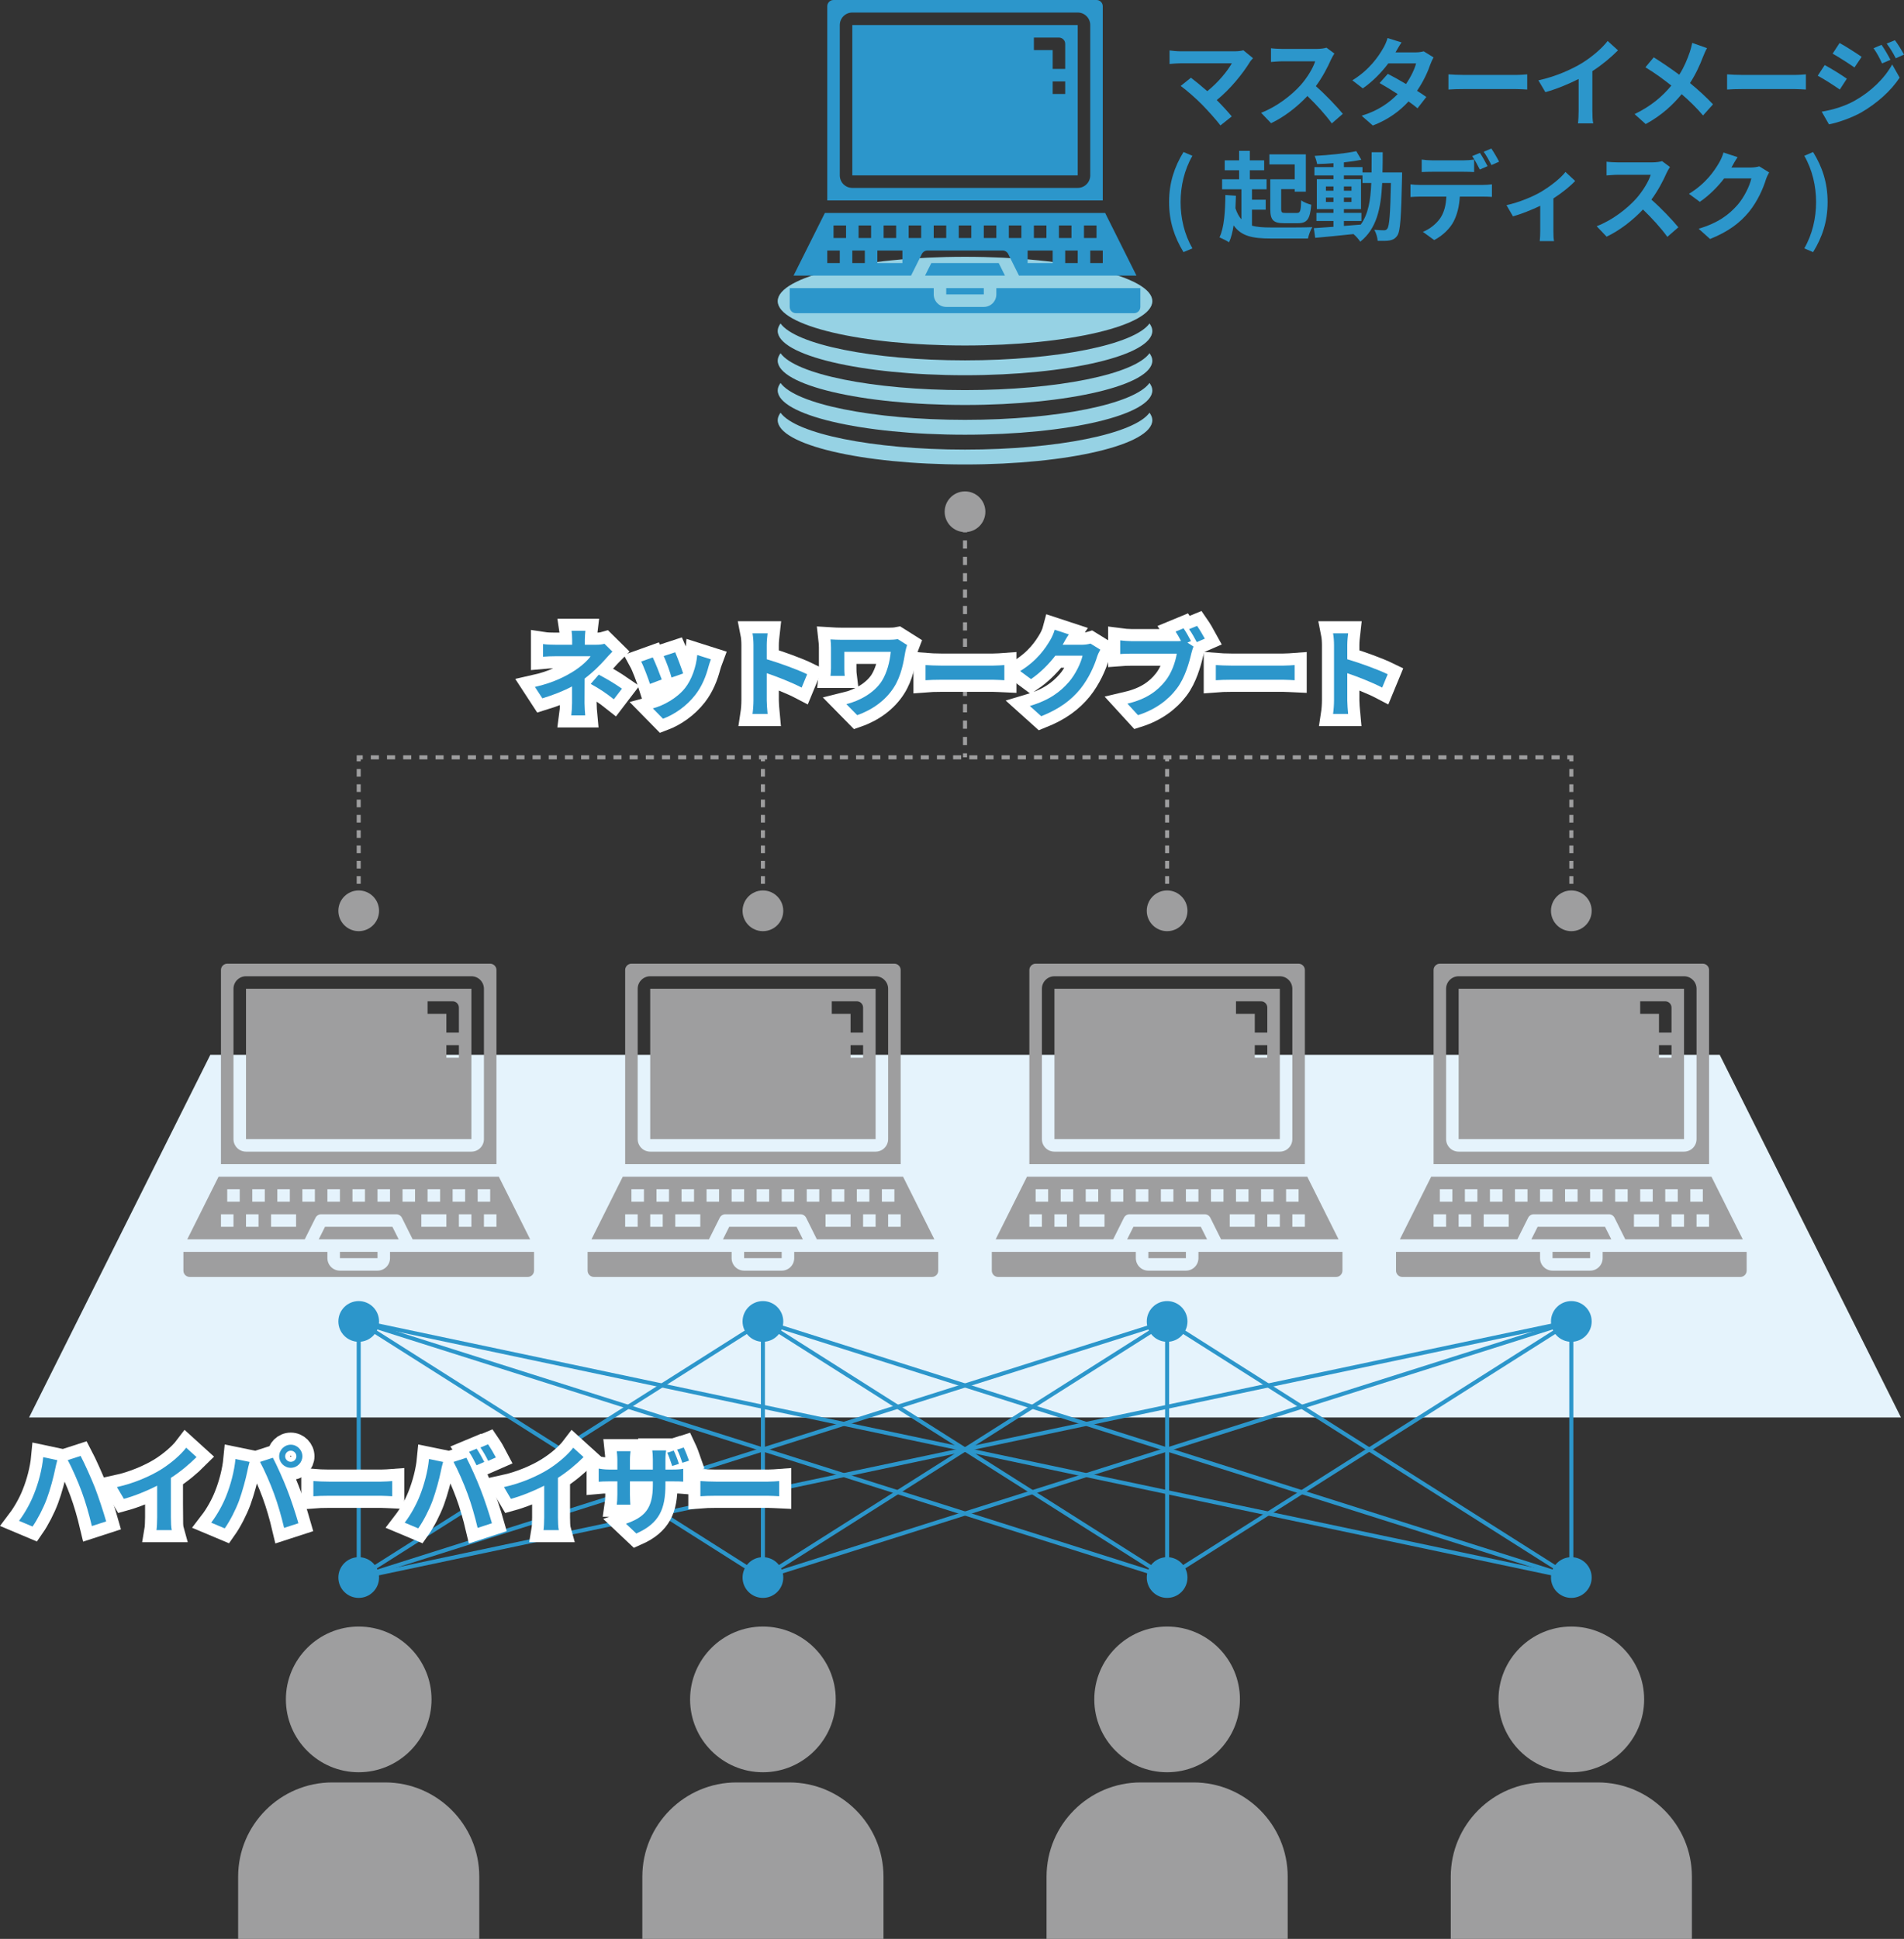 <?xml version="1.0" encoding="utf-8"?>
<!-- Generator: Adobe Illustrator 24.0.3, SVG Export Plug-In . SVG Version: 6.00 Build 0)  -->
<svg version="1.1" id="レイヤー_1" xmlns="http://www.w3.org/2000/svg" xmlns:xlink="http://www.w3.org/1999/xlink" x="0px"
	 y="0px" viewBox="0 0 236.137 240.378" style="enable-background:new 0 0 236.137 240.378;" xml:space="preserve">
<rect x="0" y="0" width="236.137" height="240.378" fill="#333333" stroke="none"/>
<style type="text/css">
	.st0{fill:#96D2E4;}
	.st1{fill:#E5F3FC;}
	.st2{fill:#2C96CB;}
	.st3{fill:#9E9E9F;}
	.st4{fill:none;stroke:#2C96CB;stroke-width:0.5;stroke-miterlimit:10;}
	.st5{fill:none;stroke:#9E9E9F;stroke-width:0.5;stroke-miterlimit:10;}
	.st6{fill:none;stroke:#9E9E9F;stroke-width:0.5;stroke-miterlimit:10;stroke-dasharray:0.949,0.949;}
	.st7{fill:none;stroke:#9E9E9F;stroke-width:0.5;stroke-miterlimit:10;stroke-dasharray:1.003,1.003;}
	.st8{fill:none;stroke:#9E9E9F;stroke-width:0.5;stroke-miterlimit:10;stroke-dasharray:1.015,1.015;}
	.st9{fill:#FFFFFF;stroke:#FFFFFF;stroke-width:3;stroke-miterlimit:10;}
</style>
<g>
	<path class="st0" d="M119.683,55.739c-11.5,0-21.023-1.979-22.88-4.575
		c-0.215,0.3-0.352,0.607-0.352,0.922c0,3.036,10.401,5.497,23.232,5.497
		s23.232-2.461,23.232-5.497c0-0.315-0.137-0.622-0.352-0.922
		C140.706,53.76,131.183,55.739,119.683,55.739z"/>
	<path class="st0" d="M119.683,52.051c-11.5,0-21.023-1.979-22.88-4.575
		c-0.215,0.3-0.352,0.607-0.352,0.922c0,3.036,10.401,5.497,23.232,5.497
		s23.232-2.461,23.232-5.497c0-0.315-0.137-0.622-0.352-0.922
		C140.706,50.072,131.183,52.051,119.683,52.051z"/>
	<path class="st0" d="M119.683,48.363c-11.5,0-21.023-1.979-22.88-4.575
		c-0.215,0.3-0.352,0.607-0.352,0.922c0,3.036,10.401,5.497,23.232,5.497
		s23.232-2.461,23.232-5.497c0-0.315-0.137-0.622-0.352-0.922
		C140.706,46.384,131.183,48.363,119.683,48.363z"/>
	<path class="st0" d="M119.683,44.675c-11.5,0-21.023-1.979-22.88-4.575
		c-0.215,0.3-0.352,0.607-0.352,0.922c0,3.036,10.401,5.497,23.232,5.497
		s23.232-2.461,23.232-5.497c0-0.315-0.137-0.622-0.352-0.922
		C140.706,42.696,131.183,44.675,119.683,44.675z"/>
	<ellipse class="st0" cx="119.683" cy="37.335" rx="23.232" ry="5.497"/>
</g>
<path class="st1" d="M235.759,175.728l-22.48-44.96H26.087L3.607,175.728"/>
<g id="Laptop_9_">
	<path class="st2" d="M102.599,24.849h34.167V0.777C136.767,0.348,136.419,0,135.99,0h-32.614
		c-0.429,0-0.777,0.348-0.777,0.777V24.849z M104.152,3.106
		c0-0.858,0.695-1.553,1.553-1.553h27.955c0.858,0,1.553,0.695,1.553,1.553v18.637
		c0,0.858-0.695,1.553-1.553,1.553h-27.955c-0.858,0-1.553-0.695-1.553-1.553
		V3.106z"/>
	<path class="st2" d="M133.661,3.106h-27.955v18.637h27.955V3.106z M132.108,11.648h-1.553
		v-1.553h1.553V11.648z M132.108,8.542h-1.553V6.212h-2.33V4.659h3.106
		c0.429,0,0.777,0.348,0.777,0.777V8.542z"/>
	<path class="st2" d="M112.991,34.167l1.338-2.677c0.132-0.263,0.401-0.43,0.695-0.429
		h9.318c0.296-0.002,0.567,0.165,0.699,0.429l1.334,2.677h14.571l-3.883-7.765
		h-34.761l-3.883,7.765H112.991z M136.767,32.614h-1.553V31.061h1.553V32.614z
		 M134.437,27.955h1.553v1.553h-1.553V27.955z M133.661,32.614h-1.553V31.061h1.553
		V32.614z M131.331,27.955h1.553v1.553h-1.553V27.955z M128.225,27.955h1.553v1.553
		h-1.553V27.955z M127.448,31.061h3.106v1.553h-3.106V31.061z M125.119,27.955h1.553
		v1.553h-1.553V27.955z M122.013,27.955h1.553v1.553h-1.553V27.955z M118.907,27.955
		h1.553v1.553h-1.553V27.955z M115.8,27.955h1.553v1.553h-1.553V27.955z
		 M112.694,27.955h1.553v1.553h-1.553V27.955z M109.588,27.955h1.553v1.553h-1.553
		V27.955z M108.812,31.061h3.106v1.553h-3.106V31.061z M106.482,27.955h1.553v1.553
		h-1.553V27.955z M105.705,31.061h1.553v1.553h-1.553V31.061z M103.376,27.955h1.553
		v1.553h-1.553V27.955z M102.599,31.061h1.553v1.553h-1.553V31.061z"/>
	<path class="st2" d="M123.862,32.614h-8.359l-0.777,1.553h9.912L123.862,32.614z"/>
	<path class="st2" d="M97.94,38.05c0,0.429,0.348,0.777,0.777,0.777h41.933
		c0.429,0,0.777-0.348,0.777-0.777v-2.33h-17.86v0.777
		c0,0.858-0.695,1.553-1.553,1.553h-4.659c-0.858,0-1.553-0.695-1.553-1.553v-0.777
		H97.94V38.05z"/>
	<path class="st2" d="M117.353,35.721h4.659v0.777h-4.659V35.721z"/>
</g>
<g id="Laptop_8_">
	<path class="st3" d="M27.404,144.328h34.167v-24.073c0-0.429-0.348-0.777-0.777-0.777
		H28.18c-0.429,0-0.777,0.348-0.777,0.777V144.328z M28.957,122.585
		c0-0.858,0.695-1.553,1.553-1.553h27.955c0.858,0,1.553,0.695,1.553,1.553v18.637
		c0,0.858-0.695,1.553-1.553,1.553H30.51c-0.858,0-1.553-0.695-1.553-1.553
		V122.585z"/>
	<path class="st3" d="M58.465,122.585H30.51v18.637h27.955V122.585z M56.912,131.127h-1.553
		v-1.553h1.553V131.127z M56.912,128.02h-1.553v-2.33h-2.33v-1.553h3.106
		c0.429,0,0.777,0.348,0.777,0.777V128.02z"/>
	<path class="st3" d="M37.795,153.646l1.338-2.677c0.132-0.263,0.401-0.43,0.695-0.429
		h9.318c0.296-0.002,0.567,0.165,0.699,0.429l1.334,2.677h14.571l-3.883-7.765
		H27.107l-3.883,7.765H37.795z M61.571,152.093h-1.553v-1.553h1.553V152.093z
		 M59.242,147.434h1.553v1.553h-1.553V147.434z M58.465,152.093H56.912v-1.553h1.553
		V152.093z M56.136,147.434h1.553v1.553h-1.553V147.434z M53.029,147.434h1.553v1.553
		h-1.553V147.434z M52.253,150.54h3.106v1.553H52.253V150.54z M49.923,147.434h1.553
		v1.553h-1.553V147.434z M46.817,147.434h1.553v1.553H46.817V147.434z M43.711,147.434
		h1.553v1.553h-1.553V147.434z M40.605,147.434h1.553v1.553h-1.553V147.434z
		 M37.499,147.434h1.553v1.553h-1.553V147.434z M34.393,147.434h1.553v1.553h-1.553
		V147.434z M33.616,150.54h3.106v1.553h-3.106V150.54z M31.287,147.434h1.553v1.553
		H31.287V147.434z M30.51,150.54h1.553v1.553h-1.553V150.54z M28.18,147.434h1.553
		v1.553h-1.553V147.434z M27.404,150.54h1.553v1.553h-1.553V150.54z"/>
	<path class="st3" d="M48.667,152.093h-8.359l-0.777,1.553H49.443L48.667,152.093z"/>
	<path class="st3" d="M22.745,157.529c0,0.429,0.348,0.777,0.777,0.777h41.933
		c0.429,0,0.777-0.348,0.777-0.777v-2.33H48.37v0.777
		c0,0.858-0.695,1.553-1.553,1.553h-4.659c-0.858,0-1.553-0.695-1.553-1.553v-0.777
		H22.745V157.529z"/>
	<path class="st3" d="M42.158,155.199h4.659v0.777h-4.659V155.199z"/>
</g>
<g>
	<g>
		<g>
			<path class="st3" d="M47.762,220.977h-6.548c-6.44,0-11.68,5.24-11.68,11.68v7.721
				H59.441v-7.721C59.441,226.216,54.202,220.977,47.762,220.977z"/>
		</g>
	</g>
	<g>
		<g>
			<path class="st3" d="M44.488,201.651c-4.98,0-9.032,4.052-9.032,9.032
				c0,4.98,4.052,9.032,9.032,9.032s9.032-4.052,9.032-9.032
				C53.519,205.703,49.468,201.651,44.488,201.651z"/>
		</g>
	</g>
</g>
<g id="Laptop_7_">
	<path class="st3" d="M77.534,144.328h34.167v-24.073c0-0.429-0.348-0.777-0.777-0.777
		H78.311c-0.429,0-0.777,0.348-0.777,0.777V144.328z M79.087,122.585
		c0-0.858,0.695-1.553,1.553-1.553h27.955c0.858,0,1.553,0.695,1.553,1.553v18.637
		c0,0.858-0.695,1.553-1.553,1.553H80.64c-0.858,0-1.553-0.695-1.553-1.553
		V122.585z"/>
	<path class="st3" d="M108.595,122.585H80.64v18.637h27.955V122.585z M107.042,131.127h-1.553
		v-1.553h1.553V131.127z M107.042,128.02h-1.553v-2.33h-2.33v-1.553h3.106
		c0.429,0,0.777,0.348,0.777,0.777V128.02z"/>
	<path class="st3" d="M87.926,153.646l1.338-2.677c0.132-0.263,0.401-0.43,0.695-0.429
		h9.318c0.296-0.002,0.567,0.165,0.699,0.429l1.334,2.677h14.571l-3.883-7.765
		h-34.761l-3.883,7.765H87.926z M111.702,152.093h-1.553v-1.553h1.553V152.093z
		 M109.372,147.434h1.553v1.553h-1.553V147.434z M108.595,152.093h-1.553v-1.553h1.553
		V152.093z M106.266,147.434h1.553v1.553h-1.553V147.434z M103.16,147.434h1.553v1.553
		h-1.553V147.434z M102.383,150.54h3.106v1.553h-3.106V150.54z M100.054,147.434h1.553
		v1.553h-1.553V147.434z M96.947,147.434h1.553v1.553h-1.553V147.434z M93.841,147.434
		h1.553v1.553h-1.553V147.434z M90.735,147.434h1.553v1.553h-1.553V147.434z
		 M87.629,147.434h1.553v1.553h-1.553V147.434z M84.523,147.434h1.553v1.553h-1.553
		V147.434z M83.746,150.54h3.106v1.553h-3.106V150.54z M81.417,147.434h1.553v1.553
		h-1.553V147.434z M80.64,150.54h1.553v1.553h-1.553V150.54z M78.311,147.434h1.553
		v1.553h-1.553V147.434z M77.534,150.54h1.553v1.553h-1.553V150.54z"/>
	<path class="st3" d="M98.797,152.093h-8.359l-0.777,1.553h9.912L98.797,152.093z"/>
	<path class="st3" d="M72.875,157.529c0,0.429,0.348,0.777,0.777,0.777h41.933
		c0.429,0,0.777-0.348,0.777-0.777v-2.33H98.501v0.777
		c0,0.858-0.695,1.553-1.553,1.553h-4.659c-0.858,0-1.553-0.695-1.553-1.553v-0.777
		H72.875V157.529z"/>
	<path class="st3" d="M92.288,155.199h4.659v0.777h-4.659V155.199z"/>
</g>
<g>
	<g>
		<g>
			<path class="st3" d="M97.892,220.977h-6.548c-6.44,0-11.68,5.24-11.68,11.68v7.721
				h29.908v-7.721C109.572,226.216,104.332,220.977,97.892,220.977z"/>
		</g>
	</g>
	<g>
		<g>
			<path class="st3" d="M94.618,201.651c-4.98,0-9.032,4.052-9.032,9.032
				c0,4.98,4.052,9.032,9.032,9.032c4.98,0,9.032-4.052,9.032-9.032
				C103.65,205.703,99.598,201.651,94.618,201.651z"/>
		</g>
	</g>
</g>
<g id="Laptop_6_">
	<path class="st3" d="M127.664,144.328h34.167v-24.073c0-0.429-0.348-0.777-0.777-0.777
		H128.441c-0.429,0-0.777,0.348-0.777,0.777V144.328z M129.218,122.585
		c0-0.858,0.695-1.553,1.553-1.553h27.955c0.858,0,1.553,0.695,1.553,1.553v18.637
		c0,0.858-0.695,1.553-1.553,1.553h-27.955c-0.858,0-1.553-0.695-1.553-1.553
		V122.585z"/>
	<path class="st3" d="M158.726,122.585h-27.955v18.637h27.955V122.585z M157.173,131.127
		h-1.553v-1.553h1.553V131.127z M157.173,128.02h-1.553v-2.33h-2.33v-1.553h3.106
		c0.429,0,0.777,0.348,0.777,0.777V128.02z"/>
	<path class="st3" d="M138.056,153.646l1.338-2.677c0.132-0.263,0.401-0.43,0.695-0.429
		h9.318c0.296-0.002,0.567,0.165,0.699,0.429l1.334,2.677h14.571l-3.883-7.765
		h-34.761l-3.883,7.765H138.056z M161.832,152.093h-1.553v-1.553h1.553V152.093z
		 M159.502,147.434h1.553v1.553h-1.553V147.434z M158.726,152.093h-1.553v-1.553h1.553
		V152.093z M156.396,147.434h1.553v1.553h-1.553V147.434z M153.29,147.434h1.553
		v1.553h-1.553V147.434z M152.513,150.54h3.106v1.553h-3.106V150.54z M150.184,147.434
		h1.553v1.553h-1.553V147.434z M147.078,147.434h1.553v1.553h-1.553V147.434z
		 M143.972,147.434h1.553v1.553h-1.553V147.434z M140.865,147.434h1.553v1.553h-1.553
		V147.434z M137.759,147.434h1.553v1.553h-1.553V147.434z M134.653,147.434h1.553v1.553
		h-1.553V147.434z M133.877,150.54h3.106v1.553h-3.106V150.54z M131.547,147.434h1.553
		v1.553h-1.553V147.434z M130.771,150.54h1.553v1.553h-1.553V150.54z M128.441,147.434
		h1.553v1.553h-1.553V147.434z M127.664,150.54h1.553v1.553h-1.553V150.54z"/>
	<path class="st3" d="M148.927,152.093h-8.359l-0.777,1.553h9.912L148.927,152.093z"/>
	<path class="st3" d="M123.005,157.529c0,0.429,0.348,0.777,0.777,0.777h41.933
		c0.429,0,0.777-0.348,0.777-0.777v-2.33h-17.86v0.777
		c0,0.858-0.695,1.553-1.553,1.553h-4.659c-0.858,0-1.553-0.695-1.553-1.553v-0.777
		H123.005V157.529z"/>
	<path class="st3" d="M142.419,155.199h4.659v0.777h-4.659V155.199z"/>
</g>
<g>
	<g>
		<g>
			<path class="st3" d="M148.022,220.977h-6.548c-6.44,0-11.68,5.24-11.68,11.68v7.721
				h29.908v-7.721C159.702,226.216,154.463,220.977,148.022,220.977z"/>
		</g>
	</g>
	<g>
		<g>
			<path class="st3" d="M144.748,201.651c-4.98,0-9.032,4.052-9.032,9.032
				c0,4.98,4.052,9.032,9.032,9.032s9.032-4.052,9.032-9.032
				C153.78,205.703,149.728,201.651,144.748,201.651z"/>
		</g>
	</g>
</g>
<g id="Laptop_5_">
	<path class="st3" d="M177.795,144.328h34.167v-24.073c0-0.429-0.348-0.777-0.777-0.777
		h-32.614c-0.429,0-0.777,0.348-0.777,0.777V144.328z M179.348,122.585
		c0-0.858,0.695-1.553,1.553-1.553h27.955c0.858,0,1.553,0.695,1.553,1.553v18.637
		c0,0.858-0.695,1.553-1.553,1.553h-27.955c-0.858,0-1.553-0.695-1.553-1.553
		V122.585z"/>
	<path class="st3" d="M208.856,122.585h-27.955v18.637h27.955V122.585z M207.303,131.127h-1.553
		v-1.553h1.553V131.127z M207.303,128.02h-1.553v-2.33h-2.33v-1.553h3.106
		c0.429,0,0.777,0.348,0.777,0.777V128.02z"/>
	<path class="st3" d="M188.186,153.646l1.338-2.677c0.132-0.263,0.401-0.43,0.695-0.429
		h9.318c0.296-0.002,0.567,0.165,0.699,0.429l1.334,2.677h14.571l-3.883-7.765
		h-34.761l-3.883,7.765H188.186z M211.962,152.093h-1.553v-1.553h1.553V152.093z
		 M209.633,147.434h1.553v1.553h-1.553V147.434z M208.856,152.093h-1.553v-1.553h1.553
		V152.093z M206.526,147.434h1.553v1.553h-1.553V147.434z M203.42,147.434h1.553v1.553
		h-1.553V147.434z M202.644,150.54h3.106v1.553h-3.106V150.54z M200.314,147.434h1.553
		v1.553h-1.553V147.434z M197.208,147.434h1.553v1.553h-1.553V147.434z
		 M194.102,147.434h1.553v1.553h-1.553V147.434z M190.996,147.434h1.553v1.553h-1.553
		V147.434z M187.89,147.434h1.553v1.553h-1.553V147.434z M184.784,147.434h1.553
		v1.553h-1.553V147.434z M184.007,150.54h3.106v1.553h-3.106V150.54z M181.677,147.434
		h1.553v1.553h-1.553V147.434z M180.901,150.54h1.553v1.553h-1.553V150.54z
		 M178.571,147.434h1.553v1.553h-1.553V147.434z M177.795,150.54h1.553v1.553h-1.553
		V150.54z"/>
	<path class="st3" d="M199.058,152.093h-8.359l-0.777,1.553h9.912L199.058,152.093z"/>
	<path class="st3" d="M173.136,157.529c0,0.429,0.348,0.777,0.777,0.777h41.933
		c0.429,0,0.777-0.348,0.777-0.777v-2.33h-17.86v0.777
		c0,0.858-0.695,1.553-1.553,1.553h-4.659c-0.858,0-1.553-0.695-1.553-1.553v-0.777
		h-17.86V157.529z"/>
	<path class="st3" d="M192.549,155.199h4.659v0.777h-4.659V155.199z"/>
</g>
<g>
	<g>
		<g>
			<path class="st3" d="M198.153,220.977h-6.548c-6.44,0-11.68,5.24-11.68,11.68v7.721
				h29.908v-7.721C209.832,226.216,204.593,220.977,198.153,220.977z"/>
		</g>
	</g>
	<g>
		<g>
			<path class="st3" d="M194.878,201.651c-4.98,0-9.032,4.052-9.032,9.032
				c0,4.98,4.052,9.032,9.032,9.032c4.98,0,9.032-4.052,9.032-9.032
				C203.91,205.703,199.859,201.651,194.878,201.651z"/>
		</g>
	</g>
</g>
<circle class="st2" cx="44.488" cy="163.826" r="2.524"/>
<circle class="st2" cx="44.488" cy="195.575" r="2.524"/>
<circle class="st3" cx="119.683" cy="63.445" r="2.524"/>
<circle class="st2" cx="94.618" cy="163.826" r="2.524"/>
<circle class="st2" cx="94.618" cy="195.575" r="2.524"/>
<circle class="st2" cx="144.748" cy="163.826" r="2.524"/>
<circle class="st2" cx="144.748" cy="195.575" r="2.524"/>
<circle class="st2" cx="194.878" cy="163.826" r="2.524"/>
<circle class="st3" cx="44.488" cy="112.918" r="2.524"/>
<circle class="st3" cx="94.618" cy="112.918" r="2.524"/>
<circle class="st3" cx="144.748" cy="112.918" r="2.524"/>
<circle class="st3" cx="194.878" cy="112.918" r="2.524"/>
<circle class="st2" cx="194.878" cy="195.575" r="2.524"/>
<g>
	<line class="st4" x1="44.488" y1="163.826" x2="44.488" y2="195.575"/>
	<line class="st4" x1="44.488" y1="163.826" x2="94.618" y2="195.575"/>
	<line class="st4" x1="44.488" y1="163.826" x2="144.748" y2="195.575"/>
	<line class="st4" x1="44.488" y1="163.826" x2="194.878" y2="195.575"/>
	<line class="st4" x1="94.618" y1="163.826" x2="94.618" y2="195.575"/>
	<line class="st4" x1="144.748" y1="163.826" x2="144.748" y2="195.575"/>
	<line class="st4" x1="194.878" y1="163.826" x2="194.878" y2="195.575"/>
	<line class="st4" x1="94.618" y1="163.826" x2="44.488" y2="195.575"/>
	<line class="st4" x1="94.618" y1="163.826" x2="144.748" y2="195.575"/>
	<line class="st4" x1="94.618" y1="163.826" x2="194.878" y2="195.575"/>
	<line class="st4" x1="144.748" y1="163.826" x2="44.488" y2="195.575"/>
	<line class="st4" x1="144.748" y1="163.826" x2="94.618" y2="195.575"/>
	<line class="st4" x1="144.748" y1="163.826" x2="194.878" y2="195.575"/>
	<line class="st4" x1="194.878" y1="163.826" x2="44.488" y2="195.575"/>
	<line class="st4" x1="194.878" y1="163.826" x2="94.618" y2="195.575"/>
	<line class="st4" x1="194.878" y1="163.826" x2="144.748" y2="195.575"/>
</g>
<g>
	<g>
		<line class="st5" x1="44.488" y1="112.918" x2="44.488" y2="112.418"/>
		<line class="st6" x1="44.488" y1="111.469" x2="44.488" y2="94.864"/>
		<polyline class="st5" points="44.488,94.39 44.488,93.89 44.988,93.89 		"/>
		<line class="st7" x1="45.99" y1="93.89" x2="193.877" y2="93.89"/>
		<polyline class="st5" points="194.378,93.89 194.878,93.89 194.878,94.39 		"/>
		<line class="st6" x1="194.878" y1="95.339" x2="194.878" y2="111.943"/>
		<line class="st5" x1="194.878" y1="112.418" x2="194.878" y2="112.918"/>
	</g>
</g>
<g>
	<g>
		<line class="st5" x1="94.618" y1="112.918" x2="94.618" y2="112.418"/>
		<line class="st6" x1="94.618" y1="111.469" x2="94.618" y2="94.864"/>
		<line class="st5" x1="94.618" y1="94.39" x2="94.618" y2="93.89"/>
	</g>
</g>
<g>
	<g>
		<line class="st5" x1="119.683" y1="93.89" x2="119.683" y2="93.39"/>
		<line class="st8" x1="119.683" y1="92.375" x2="119.683" y2="64.453"/>
		<line class="st5" x1="119.683" y1="63.945" x2="119.683" y2="63.445"/>
	</g>
</g>
<g>
	<g>
		<line class="st5" x1="144.748" y1="112.918" x2="144.748" y2="112.418"/>
		<line class="st6" x1="144.748" y1="111.469" x2="144.748" y2="94.864"/>
		<line class="st5" x1="144.748" y1="94.39" x2="144.748" y2="93.89"/>
	</g>
</g>
<g>
	<path class="st2" d="M155.402,7.214c-0.168,0.192-0.324,0.348-0.408,0.504
		c-0.863,1.403-2.398,3.322-4.089,4.689c0.684,0.684,1.391,1.463,1.858,2.026
		l-1.403,1.116c-0.504-0.672-1.511-1.787-2.29-2.591
		c-0.696-0.708-1.919-1.787-2.639-2.303l1.271-1.02
		c0.48,0.359,1.271,1.008,2.027,1.667c1.355-1.079,2.482-2.471,3.046-3.454
		h-6.344c-0.48,0-1.128,0.06-1.38,0.084V6.255
		c0.312,0.048,0.972,0.107,1.38,0.107h6.656c0.455,0,0.863-0.048,1.115-0.132
		L155.402,7.214z"/>
	<path class="st2" d="M165.495,6.639c-0.097,0.132-0.312,0.503-0.42,0.743
		c-0.408,0.936-1.08,2.219-1.883,3.298c1.187,1.032,2.638,2.567,3.346,3.431
		l-1.367,1.188c-0.779-1.08-1.895-2.303-3.022-3.395
		c-1.271,1.344-2.866,2.591-4.51,3.37l-1.235-1.295
		c1.932-0.731,3.79-2.183,4.918-3.442c0.791-0.899,1.522-2.087,1.787-2.938
		h-4.066c-0.504,0-1.163,0.072-1.415,0.084v-1.703
		c0.324,0.048,1.056,0.084,1.415,0.084h4.222c0.528,0,1.008-0.072,1.247-0.156
		L165.495,6.639z"/>
	<path class="st2" d="M177.794,7.118c-0.132,0.228-0.288,0.552-0.396,0.852
		c-0.312,0.923-0.864,2.135-1.655,3.286c0.443,0.275,0.852,0.552,1.151,0.768
		l-1.092,1.403c-0.288-0.252-0.672-0.54-1.115-0.852
		c-1.067,1.163-2.482,2.242-4.426,2.986l-1.391-1.212
		c2.122-0.647,3.478-1.667,4.473-2.687c-0.815-0.527-1.631-1.019-2.242-1.367
		l1.02-1.139c0.636,0.323,1.451,0.779,2.255,1.259
		c0.587-0.852,1.067-1.835,1.247-2.555h-3.442
		c-0.839,1.115-1.955,2.267-3.166,3.095l-1.295-0.996
		c2.11-1.295,3.226-2.938,3.825-3.981c0.181-0.288,0.432-0.84,0.54-1.259
		l1.739,0.539c-0.288,0.42-0.6,0.972-0.744,1.224l-0.012,0.012h2.459
		c0.371,0,0.779-0.048,1.043-0.132L177.794,7.118z"/>
	<path class="st2" d="M179.635,9.217c0.432,0.036,1.308,0.072,1.931,0.072h6.44
		c0.552,0,1.092-0.048,1.403-0.072v1.883c-0.288-0.012-0.899-0.06-1.403-0.06
		h-6.44c-0.684,0-1.487,0.023-1.931,0.06V9.217z"/>
	<path class="st2" d="M197.488,13.727c0,0.527,0.024,1.271,0.108,1.571h-1.896
		c0.049-0.288,0.084-1.044,0.084-1.571V9.793c-1.235,0.623-2.734,1.247-4.125,1.631
		l-0.864-1.464c2.1-0.455,4.114-1.343,5.457-2.17
		c1.212-0.756,2.459-1.823,3.131-2.711l1.283,1.163
		c-0.911,0.912-1.991,1.812-3.179,2.579V13.727z"/>
	<path class="st2" d="M211.706,5.967c-0.156,0.264-0.384,0.791-0.492,1.067
		c-0.359,0.959-0.899,2.158-1.619,3.262c1.056,0.864,2.051,1.787,2.854,2.639
		l-1.235,1.38c-0.84-0.983-1.691-1.812-2.65-2.639
		c-1.056,1.271-2.435,2.603-4.462,3.706l-1.379-1.235
		c1.955-0.948,3.382-2.111,4.558-3.538c-0.852-0.672-1.991-1.535-3.214-2.267
		l1.031-1.235c0.959,0.6,2.194,1.438,3.166,2.158
		c0.611-0.959,0.995-1.907,1.319-2.842c0.107-0.301,0.228-0.792,0.288-1.104
		L211.706,5.967z"/>
	<path class="st2" d="M214.196,9.217c0.432,0.036,1.308,0.072,1.931,0.072h6.44
		c0.552,0,1.092-0.048,1.403-0.072v1.883c-0.288-0.012-0.899-0.06-1.403-0.06
		h-6.44c-0.684,0-1.487,0.023-1.931,0.06V9.217z"/>
	<path class="st2" d="M229.049,9.757l-0.875,1.343c-0.684-0.479-1.932-1.283-2.735-1.715
		l0.864-1.319C227.119,8.497,228.438,9.325,229.049,9.757z M230.009,12.491
		c2.038-1.14,3.718-2.782,4.665-4.498l0.924,1.632
		c-1.104,1.667-2.807,3.178-4.762,4.317c-1.224,0.684-2.95,1.283-4.006,1.475
		l-0.899-1.57C227.274,13.618,228.713,13.211,230.009,12.491z M230.884,7.046
		l-0.888,1.319c-0.671-0.468-1.919-1.271-2.71-1.715l0.863-1.319
		C228.942,5.763,230.26,6.614,230.884,7.046z M234.458,7.418l-1.044,0.443
		c-0.348-0.755-0.623-1.271-1.055-1.883l0.995-0.42
		C233.703,6.062,234.182,6.866,234.458,7.418z M236.137,6.77l-1.02,0.455
		c-0.384-0.755-0.684-1.223-1.127-1.822l1.02-0.42
		C235.382,5.463,235.85,6.242,236.137,6.77z"/>
	<path class="st2" d="M144.992,25.047c0-2.387,0.659-4.354,1.787-6.2l1.104,0.468
		c-1.008,1.751-1.464,3.777-1.464,5.732c0,1.979,0.456,3.994,1.464,5.745
		l-1.104,0.468C145.651,29.4,144.992,27.458,144.992,25.047z"/>
	<path class="st2" d="M155.274,27.974c0.635,0.18,1.391,0.228,2.314,0.228
		c0.911,0.012,4.09,0.012,5.169-0.036c-0.216,0.324-0.456,0.983-0.54,1.403
		h-4.629c-2.23,0-3.658-0.288-4.594-1.631c-0.12,0.804-0.3,1.511-0.563,2.099
		c-0.252-0.168-0.876-0.479-1.188-0.611c0.588-1.212,0.708-3.202,0.731-5.253
		l1.308,0.096c-0.012,0.527-0.036,1.043-0.061,1.547
		c0.192,0.588,0.433,1.031,0.744,1.379v-3.729h-2.398v-1.235h2.11v-1.127h-1.787
		v-1.224h1.787v-1.176h1.331v1.176h1.775v1.224h-1.775v1.127h2.075v1.235h-1.811
		v1.295h1.703v1.235h-1.703V27.974z M160.575,20.382h-3.143v-1.248h4.521v4.63h-1.379
		v-0.312h-1.68v2.458c0,0.433,0.084,0.492,0.552,0.492h1.392
		c0.42,0,0.492-0.216,0.54-1.56c0.3,0.229,0.888,0.456,1.247,0.54
		c-0.156,1.787-0.504,2.291-1.667,2.291h-1.703c-1.331,0-1.715-0.384-1.715-1.764
		v-3.682h3.034V20.382z"/>
	<path class="st2" d="M173.894,21.377c0,0-0.012,0.468-0.012,0.636
		c-0.108,4.905-0.204,6.645-0.588,7.196c-0.275,0.396-0.552,0.516-0.947,0.6
		c-0.36,0.071-0.912,0.06-1.487,0.048c-0.024-0.396-0.18-0.972-0.42-1.367
		c0.527,0.048,0.983,0.06,1.211,0.06c0.181,0,0.301-0.048,0.408-0.204
		c0.252-0.323,0.372-1.786,0.443-5.66h-1.079
		c-0.156,3.214-0.707,5.685-2.723,7.279c-0.18-0.287-0.527-0.684-0.839-0.947
		c-1.728,0.18-3.454,0.36-4.75,0.468l-0.168-1.199
		c0.672-0.048,1.512-0.107,2.435-0.168V27.397h-2.11v-1.007h2.11v-0.468h-2.062
		v-3.706h2.062v-0.468h-2.362v-1.031h2.362v-0.48
		c-0.695,0.048-1.379,0.084-2.026,0.097c-0.048-0.288-0.18-0.732-0.312-1.008
		c1.774-0.096,3.85-0.3,5.169-0.588l0.623,1.067
		c-0.636,0.132-1.379,0.24-2.158,0.324v0.588h2.303v0.659h1.127
		c0.012-0.792,0.012-1.619,0.012-2.507h1.368c0,0.876,0,1.715-0.024,2.507H173.894
		z M164.443,23.643h0.936V23.116h-0.936V23.643z M165.378,25.035v-0.54h-0.936v0.54
		H165.378z M166.674,28.01c0.684-0.049,1.391-0.108,2.087-0.168
		c0.936-1.296,1.223-3.011,1.307-5.157h-1.091v-0.936h-2.303v0.468h2.123v3.706
		h-2.123v0.468h2.171v1.007h-2.171V28.01z M167.61,23.643V23.116h-0.936v0.527
		H167.61z M166.674,24.495v0.54h0.936v-0.54H166.674z"/>
	<path class="st2" d="M183.938,22.924c0.252,0,0.78-0.023,1.092-0.071v1.559
		c-0.3-0.023-0.756-0.036-1.092-0.036h-2.89
		c-0.072,1.235-0.336,2.243-0.768,3.083c-0.42,0.827-1.344,1.763-2.411,2.303
		l-1.403-1.02c0.852-0.324,1.691-1.008,2.171-1.715
		c0.492-0.744,0.695-1.644,0.744-2.651h-3.299c-0.348,0-0.815,0.024-1.151,0.048
		v-1.57c0.36,0.048,0.78,0.071,1.151,0.071H183.938z M177.606,21.293
		c-0.408,0-0.924,0.012-1.283,0.036v-1.547c0.384,0.06,0.875,0.096,1.283,0.096
		h3.922c0.408,0,0.888-0.036,1.295-0.096v1.547
		c-0.407-0.024-0.875-0.036-1.295-0.036H177.606z M183.531,21.018
		c-0.252-0.492-0.624-1.2-0.947-1.667l0.959-0.396
		c0.3,0.444,0.72,1.199,0.947,1.644L183.531,21.018z M184.97,20.466
		c-0.252-0.504-0.636-1.199-0.96-1.655l0.947-0.396
		c0.312,0.455,0.756,1.211,0.96,1.631L184.97,20.466z"/>
	<path class="st2" d="M195.351,22.433c-0.563,0.623-1.607,1.463-2.698,2.171v3.993
		c0,0.42,0.012,1.056,0.084,1.296h-1.775c0.036-0.24,0.06-0.876,0.06-1.296
		v-3.082c-1.055,0.504-2.374,1.031-3.382,1.308l-0.804-1.392
		c1.548-0.323,3.286-1.067,4.234-1.619c1.223-0.72,2.482-1.715,3.082-2.494
		L195.351,22.433z"/>
	<path class="st2" d="M207.111,20.705c-0.097,0.132-0.312,0.504-0.42,0.744
		c-0.408,0.936-1.08,2.219-1.883,3.298c1.187,1.031,2.638,2.566,3.346,3.431
		l-1.367,1.187c-0.779-1.079-1.895-2.303-3.022-3.394
		c-1.271,1.343-2.866,2.591-4.51,3.37l-1.235-1.296
		c1.932-0.731,3.79-2.183,4.918-3.441c0.791-0.899,1.522-2.087,1.787-2.938
		h-4.066c-0.504,0-1.163,0.072-1.415,0.084v-1.703
		c0.324,0.048,1.056,0.084,1.415,0.084h4.222c0.528,0,1.008-0.072,1.248-0.156
		L207.111,20.705z"/>
	<path class="st2" d="M219.411,21.377c-0.132,0.228-0.3,0.563-0.396,0.863
		c-0.324,1.067-1.008,2.663-2.087,4.006c-1.14,1.392-2.591,2.482-4.846,3.383
		l-1.415-1.271c2.458-0.731,3.79-1.775,4.833-2.963
		c0.815-0.936,1.512-2.374,1.703-3.274h-3.37
		c-0.804,1.044-1.847,2.1-3.022,2.903l-1.343-0.996
		c2.099-1.283,3.142-2.83,3.741-3.861c0.181-0.3,0.433-0.852,0.54-1.26
		l1.751,0.576c-0.288,0.419-0.588,0.959-0.731,1.223l-0.036,0.061h2.411
		c0.371,0,0.768-0.061,1.043-0.145L219.411,21.377z"/>
	<path class="st2" d="M223.772,30.792c1.007-1.751,1.463-3.766,1.463-5.745
		c0-1.955-0.456-3.981-1.463-5.732l1.091-0.468
		c1.14,1.847,1.799,3.813,1.799,6.2c0,2.411-0.659,4.354-1.799,6.213
		L223.772,30.792z"/>
</g>
<g>
	<g>
		<g>
			<path class="st9" d="M75.95,80.783c-0.3,0.3-0.672,0.707-0.924,0.995
				c-0.611,0.695-1.523,1.595-2.519,2.351c0,0.96-0.012,2.267-0.012,3.022
				c0,0.479,0.048,1.163,0.084,1.535h-1.728c0.048-0.336,0.096-1.056,0.096-1.535
				v-2.051c-1.103,0.588-2.387,1.079-3.682,1.476l-0.924-1.416
				c2.315-0.516,3.862-1.343,4.894-2.003c0.924-0.6,1.667-1.295,2.015-1.799
				h-4.341c-0.432,0-1.188,0.024-1.56,0.061v-1.571
				c0.456,0.071,1.115,0.084,1.535,0.084h2.075v-0.624
				c0-0.372-0.024-0.804-0.072-1.104h1.715c-0.036,0.288-0.071,0.731-0.071,1.104
				v0.624h1.438c0.372,0,0.708-0.036,0.996-0.12L75.95,80.783z M74.258,83.638
				c1.104,0.6,1.728,0.947,2.879,1.738l-1.008,1.319
				c-1.043-0.827-1.823-1.331-2.866-1.906L74.258,83.638z"/>
			<path class="st9" d="M82.073,84.237l-1.463,0.552c-0.204-0.648-0.804-2.243-1.092-2.771
				l1.439-0.516C81.257,82.114,81.832,83.565,82.073,84.237z M88.165,81.742
				c-0.145,0.384-0.216,0.636-0.288,0.876c-0.312,1.211-0.815,2.458-1.631,3.514
				c-1.115,1.439-2.615,2.447-4.018,2.975l-1.26-1.283
				c1.319-0.348,2.986-1.26,3.981-2.507c0.816-1.02,1.392-2.614,1.523-4.113
				L88.165,81.742z M84.723,83.493l-1.439,0.504
				c-0.144-0.588-0.671-2.039-0.971-2.662l1.427-0.468
				C83.967,81.383,84.555,82.941,84.723,83.493z"/>
			<path class="st9" d="M99.421,85.244c-1.235-0.647-3.034-1.343-4.329-1.787v3.395
				c0,0.348,0.06,1.188,0.107,1.667h-1.871c0.072-0.468,0.12-1.188,0.12-1.667
				v-6.884c0-0.433-0.036-1.032-0.12-1.451h1.871
				c-0.048,0.419-0.107,0.947-0.107,1.451v1.763
				c1.607,0.468,3.91,1.319,5.013,1.858L99.421,85.244z"/>
			<path class="st9" d="M112.501,79.968c-0.072,0.18-0.181,0.635-0.216,0.803
				c-0.216,1.26-0.492,2.999-1.428,4.45c-0.995,1.571-2.626,2.771-4.545,3.441
				l-1.344-1.367c1.619-0.396,3.466-1.391,4.414-2.89
				c0.6-0.972,0.971-2.303,1.091-3.599h-5.757v2.003
				c0,0.18,0,0.6,0.048,0.983h-1.763c0.036-0.371,0.06-0.671,0.06-0.983
				v-2.53c0-0.324-0.023-0.684-0.06-1.008c0.384,0.024,0.911,0.048,1.463,0.048
				h5.733c0.407,0,0.827-0.023,1.139-0.084L112.501,79.968z"/>
			<path class="st9" d="M114.787,82.45c0.432,0.036,1.308,0.071,1.931,0.071h6.44
				c0.552,0,1.092-0.048,1.403-0.071v1.883c-0.288-0.012-0.899-0.06-1.403-0.06
				h-6.44c-0.684,0-1.487,0.023-1.931,0.06V82.45z"/>
			<path class="st9" d="M136.465,80.543c-0.132,0.228-0.3,0.563-0.396,0.863
				c-0.324,1.067-1.008,2.663-2.087,4.006c-1.14,1.392-2.591,2.482-4.846,3.383
				l-1.415-1.271c2.458-0.731,3.79-1.775,4.833-2.963
				c0.815-0.936,1.512-2.374,1.703-3.274h-3.37
				c-0.804,1.044-1.847,2.1-3.022,2.903l-1.343-0.996
				c2.099-1.283,3.142-2.83,3.741-3.861c0.181-0.3,0.433-0.852,0.54-1.26
				l1.751,0.576c-0.288,0.419-0.588,0.959-0.731,1.223l-0.036,0.061h2.411
				c0.371,0,0.768-0.061,1.043-0.145L136.465,80.543z"/>
			<path class="st9" d="M147.266,79.668l0.755,0.491c-0.107,0.228-0.191,0.576-0.264,0.827
				c-0.275,1.176-0.791,3.035-1.799,4.366c-1.079,1.439-2.675,2.626-4.821,3.31
				l-1.308-1.427c2.387-0.563,3.73-1.595,4.702-2.818
				c0.791-0.995,1.247-2.351,1.415-3.382h-5.589c-0.552,0-1.115,0.023-1.428,0.048
				v-1.691c0.348,0.048,1.031,0.096,1.428,0.096h5.553c0.144,0,0.348,0,0.563-0.023
				c-0.204-0.396-0.443-0.815-0.672-1.164l0.983-0.407
				c0.312,0.456,0.708,1.151,0.924,1.583L147.266,79.668z M148.465,77.593
				c0.3,0.432,0.731,1.163,0.959,1.583l-0.995,0.432
				c-0.264-0.491-0.636-1.175-0.96-1.607L148.465,77.593z"/>
			<path class="st9" d="M150.787,82.45c0.432,0.036,1.308,0.071,1.931,0.071h6.44
				c0.552,0,1.092-0.048,1.403-0.071v1.883c-0.288-0.012-0.899-0.06-1.403-0.06
				h-6.44c-0.684,0-1.487,0.023-1.931,0.06V82.45z"/>
			<path class="st9" d="M171.421,85.244c-1.235-0.647-3.034-1.343-4.329-1.787v3.395
				c0,0.348,0.06,1.188,0.107,1.667h-1.871c0.072-0.468,0.12-1.188,0.12-1.667
				v-6.884c0-0.433-0.036-1.032-0.12-1.451h1.871
				c-0.048,0.419-0.107,0.947-0.107,1.451v1.763
				c1.607,0.468,3.91,1.319,5.013,1.858L171.421,85.244z"/>
		</g>
	</g>
	<g>
		<g>
			<path class="st2" d="M75.95,80.783c-0.3,0.3-0.672,0.707-0.924,0.995
				c-0.611,0.695-1.523,1.595-2.519,2.351c0,0.96-0.012,2.267-0.012,3.022
				c0,0.479,0.048,1.163,0.084,1.535h-1.728c0.048-0.336,0.096-1.056,0.096-1.535
				v-2.051c-1.103,0.588-2.387,1.079-3.682,1.476l-0.924-1.416
				c2.315-0.516,3.862-1.343,4.894-2.003c0.924-0.6,1.667-1.295,2.015-1.799
				h-4.341c-0.432,0-1.188,0.024-1.56,0.061v-1.571
				c0.456,0.071,1.115,0.084,1.535,0.084h2.075v-0.624
				c0-0.372-0.024-0.804-0.072-1.104h1.715c-0.036,0.288-0.071,0.731-0.071,1.104
				v0.624h1.438c0.372,0,0.708-0.036,0.996-0.12L75.95,80.783z M74.258,83.638
				c1.104,0.6,1.728,0.947,2.879,1.738l-1.008,1.319
				c-1.043-0.827-1.823-1.331-2.866-1.906L74.258,83.638z"/>
			<path class="st2" d="M82.073,84.237l-1.463,0.552c-0.204-0.648-0.804-2.243-1.092-2.771
				l1.439-0.516C81.257,82.114,81.832,83.565,82.073,84.237z M88.165,81.742
				c-0.145,0.384-0.216,0.636-0.288,0.876c-0.312,1.211-0.815,2.458-1.631,3.514
				c-1.115,1.439-2.615,2.447-4.018,2.975l-1.26-1.283
				c1.319-0.348,2.986-1.26,3.981-2.507c0.816-1.02,1.392-2.614,1.523-4.113
				L88.165,81.742z M84.723,83.493l-1.439,0.504
				c-0.144-0.588-0.671-2.039-0.971-2.662l1.427-0.468
				C83.967,81.383,84.555,82.941,84.723,83.493z"/>
			<path class="st2" d="M99.421,85.244c-1.235-0.647-3.034-1.343-4.329-1.787v3.395
				c0,0.348,0.06,1.188,0.107,1.667h-1.871c0.072-0.468,0.12-1.188,0.12-1.667
				v-6.884c0-0.433-0.036-1.032-0.12-1.451h1.871
				c-0.048,0.419-0.107,0.947-0.107,1.451v1.763
				c1.607,0.468,3.91,1.319,5.013,1.858L99.421,85.244z"/>
			<path class="st2" d="M112.501,79.968c-0.072,0.18-0.181,0.635-0.216,0.803
				c-0.216,1.26-0.492,2.999-1.428,4.45c-0.995,1.571-2.626,2.771-4.545,3.441
				l-1.344-1.367c1.619-0.396,3.466-1.391,4.414-2.89
				c0.6-0.972,0.971-2.303,1.091-3.599h-5.757v2.003
				c0,0.18,0,0.6,0.048,0.983h-1.763c0.036-0.371,0.06-0.671,0.06-0.983
				v-2.53c0-0.324-0.023-0.684-0.06-1.008c0.384,0.024,0.911,0.048,1.463,0.048
				h5.733c0.407,0,0.827-0.023,1.139-0.084L112.501,79.968z"/>
			<path class="st2" d="M114.787,82.45c0.432,0.036,1.308,0.071,1.931,0.071h6.44
				c0.552,0,1.092-0.048,1.403-0.071v1.883c-0.288-0.012-0.899-0.06-1.403-0.06
				h-6.44c-0.684,0-1.487,0.023-1.931,0.06V82.45z"/>
			<path class="st2" d="M136.465,80.543c-0.132,0.228-0.3,0.563-0.396,0.863
				c-0.324,1.067-1.008,2.663-2.087,4.006c-1.14,1.392-2.591,2.482-4.846,3.383
				l-1.415-1.271c2.458-0.731,3.79-1.775,4.833-2.963
				c0.815-0.936,1.512-2.374,1.703-3.274h-3.37
				c-0.804,1.044-1.847,2.1-3.022,2.903l-1.343-0.996
				c2.099-1.283,3.142-2.83,3.741-3.861c0.181-0.3,0.433-0.852,0.54-1.26
				l1.751,0.576c-0.288,0.419-0.588,0.959-0.731,1.223l-0.036,0.061h2.411
				c0.371,0,0.768-0.061,1.043-0.145L136.465,80.543z"/>
			<path class="st2" d="M147.266,79.668l0.755,0.491c-0.107,0.228-0.191,0.576-0.264,0.827
				c-0.275,1.176-0.791,3.035-1.799,4.366c-1.079,1.439-2.675,2.626-4.821,3.31
				l-1.308-1.427c2.387-0.563,3.73-1.595,4.702-2.818
				c0.791-0.995,1.247-2.351,1.415-3.382h-5.589c-0.552,0-1.115,0.023-1.428,0.048
				v-1.691c0.348,0.048,1.031,0.096,1.428,0.096h5.553c0.144,0,0.348,0,0.563-0.023
				c-0.204-0.396-0.443-0.815-0.672-1.164l0.983-0.407
				c0.312,0.456,0.708,1.151,0.924,1.583L147.266,79.668z M148.465,77.593
				c0.3,0.432,0.731,1.163,0.959,1.583l-0.995,0.432
				c-0.264-0.491-0.636-1.175-0.96-1.607L148.465,77.593z"/>
			<path class="st2" d="M150.787,82.45c0.432,0.036,1.308,0.071,1.931,0.071h6.44
				c0.552,0,1.092-0.048,1.403-0.071v1.883c-0.288-0.012-0.899-0.06-1.403-0.06
				h-6.44c-0.684,0-1.487,0.023-1.931,0.06V82.45z"/>
			<path class="st2" d="M171.421,85.244c-1.235-0.647-3.034-1.343-4.329-1.787v3.395
				c0,0.348,0.06,1.188,0.107,1.667h-1.871c0.072-0.468,0.12-1.188,0.12-1.667
				v-6.884c0-0.433-0.036-1.032-0.12-1.451h1.871
				c-0.048,0.419-0.107,0.947-0.107,1.451v1.763
				c1.607,0.468,3.91,1.319,5.013,1.858L171.421,85.244z"/>
		</g>
	</g>
</g>
<g>
	<g>
		<path class="st9" d="M5.358,180.653l1.751,0.372c-0.096,0.336-0.239,0.924-0.287,1.188
			c-0.168,0.852-0.6,2.494-1.02,3.61c-0.432,1.163-1.14,2.53-1.764,3.43
			l-1.679-0.708c0.744-0.983,1.451-2.278,1.859-3.334
			C4.758,183.88,5.214,182.188,5.358,180.653z M8.405,181.014l1.595-0.516
			c0.492,0.936,1.319,2.782,1.775,3.934c0.42,1.091,1.056,2.998,1.391,4.186
			l-1.774,0.576c-0.336-1.416-0.768-2.938-1.247-4.234
			C9.688,183.7,8.909,181.936,8.405,181.014z"/>
		<path class="st9" d="M21.196,188.126c0,0.527,0.024,1.271,0.108,1.57h-1.896
			c0.049-0.287,0.084-1.043,0.084-1.57v-3.935
			c-1.235,0.624-2.734,1.248-4.125,1.632l-0.864-1.464
			c2.1-0.455,4.114-1.343,5.457-2.171c1.212-0.755,2.459-1.822,3.131-2.71
			l1.283,1.163c-0.911,0.911-1.991,1.811-3.179,2.578V188.126z"/>
		<path class="st9" d="M29.203,180.882l1.751,0.359c-0.108,0.348-0.24,0.936-0.288,1.199
			c-0.168,0.84-0.611,2.495-1.02,3.61c-0.432,1.163-1.14,2.53-1.774,3.43
			l-1.68-0.707c0.756-0.983,1.463-2.279,1.871-3.334
			C28.603,184.096,29.058,182.404,29.203,180.882z M32.248,181.241l1.596-0.516
			c0.491,0.936,1.318,2.771,1.763,3.934c0.432,1.08,1.067,2.999,1.403,4.186
			l-1.775,0.576c-0.336-1.428-0.768-2.938-1.247-4.233
			C33.532,183.928,32.752,182.152,32.248,181.241z M36.063,179.106
			c0.791,0,1.438,0.647,1.438,1.439c0,0.779-0.647,1.427-1.438,1.427
			c-0.792,0-1.439-0.647-1.439-1.427C34.623,179.754,35.271,179.106,36.063,179.106z
			 M36.063,181.229c0.384,0,0.695-0.312,0.695-0.684c0-0.384-0.312-0.696-0.695-0.696
			s-0.696,0.312-0.696,0.696C35.367,180.917,35.679,181.229,36.063,181.229z"/>
		<path class="st9" d="M38.864,183.616c0.432,0.036,1.308,0.071,1.931,0.071h6.44
			c0.552,0,1.092-0.048,1.403-0.071v1.883c-0.288-0.012-0.899-0.06-1.403-0.06
			h-6.44c-0.684,0-1.487,0.023-1.931,0.06V183.616z"/>
		<path class="st9" d="M53.203,180.882l1.751,0.359c-0.108,0.348-0.24,0.936-0.288,1.199
			c-0.168,0.84-0.611,2.495-1.02,3.61c-0.432,1.163-1.14,2.53-1.774,3.43
			l-1.68-0.707c0.756-0.983,1.463-2.279,1.871-3.334
			C52.603,184.096,53.058,182.404,53.203,180.882z M56.248,181.241l1.596-0.516
			c0.491,0.924,1.318,2.771,1.763,3.934c0.432,1.08,1.067,2.999,1.403,4.186
			l-1.775,0.576c-0.336-1.428-0.768-2.938-1.247-4.233
			C57.532,183.928,56.752,182.152,56.248,181.241z M60.063,181.241l-0.96,0.42
			c-0.252-0.492-0.611-1.211-0.936-1.667l0.947-0.396
			C59.414,180.042,59.834,180.798,60.063,181.241z M61.501,180.689l-0.959,0.42
			c-0.24-0.504-0.636-1.199-0.96-1.655l0.948-0.396
			C60.842,179.515,61.286,180.269,61.501,180.689z"/>
		<path class="st9" d="M69.196,188.126c0,0.527,0.024,1.271,0.108,1.57H67.409
			c0.049-0.287,0.084-1.043,0.084-1.57v-3.935
			c-1.235,0.624-2.734,1.248-4.125,1.632l-0.864-1.464
			c2.1-0.455,4.114-1.343,5.457-2.171c1.212-0.755,2.459-1.822,3.131-2.71
			l1.283,1.163c-0.911,0.911-1.991,1.811-3.179,2.578V188.126z"/>
		<path class="st9" d="M83.414,182.188c0.636,0,0.996-0.036,1.319-0.096v1.595
			c-0.264-0.023-0.684-0.035-1.307-0.035h-0.899v0.396
			c0,2.975-0.708,4.785-3.61,6.068l-1.283-1.211
			c2.314-0.815,3.334-1.848,3.334-4.798v-0.455h-2.843v1.631
			c0,0.54,0.036,1.02,0.049,1.259h-1.68c0.036-0.239,0.072-0.719,0.072-1.259
			v-1.631h-1.02c-0.6,0-1.031,0.023-1.295,0.048v-1.631
			c0.216,0.035,0.695,0.119,1.295,0.119h1.02v-1.199
			c0-0.455-0.048-0.852-0.072-1.079h1.703c-0.023,0.228-0.072,0.611-0.072,1.091
			v1.188h2.843v-1.271c0-0.479-0.036-0.875-0.072-1.103h1.716
			c-0.036,0.239-0.084,0.623-0.084,1.103v1.271H83.414z M83.367,181.745
			c-0.168-0.504-0.384-1.163-0.611-1.644l0.804-0.264
			c0.228,0.479,0.504,1.176,0.636,1.644L83.367,181.745z M84.626,181.35
			c-0.168-0.516-0.396-1.164-0.647-1.632l0.815-0.264
			c0.228,0.479,0.504,1.176,0.659,1.631L84.626,181.35z"/>
		<path class="st9" d="M86.864,183.616c0.432,0.036,1.308,0.071,1.931,0.071h6.44
			c0.552,0,1.092-0.048,1.403-0.071v1.883c-0.288-0.012-0.899-0.06-1.403-0.06
			h-6.44c-0.684,0-1.487,0.023-1.931,0.06V183.616z"/>
	</g>
</g>
<g>
	<g>
		<path class="st2" d="M5.358,180.653l1.751,0.372c-0.096,0.336-0.239,0.924-0.287,1.188
			c-0.168,0.852-0.6,2.494-1.02,3.61c-0.432,1.163-1.14,2.53-1.764,3.43
			l-1.679-0.708c0.744-0.983,1.451-2.278,1.859-3.334
			C4.758,183.88,5.214,182.188,5.358,180.653z M8.405,181.014l1.595-0.516
			c0.492,0.936,1.319,2.782,1.775,3.934c0.42,1.091,1.056,2.998,1.391,4.186
			l-1.774,0.576c-0.336-1.416-0.768-2.938-1.247-4.234
			C9.688,183.7,8.909,181.936,8.405,181.014z"/>
		<path class="st2" d="M21.196,188.126c0,0.527,0.024,1.271,0.108,1.57h-1.896
			c0.049-0.287,0.084-1.043,0.084-1.57v-3.935
			c-1.235,0.624-2.734,1.248-4.125,1.632l-0.864-1.464
			c2.1-0.455,4.114-1.343,5.457-2.171c1.212-0.755,2.459-1.822,3.131-2.71
			l1.283,1.163c-0.911,0.911-1.991,1.811-3.179,2.578V188.126z"/>
		<path class="st2" d="M29.203,180.882l1.751,0.359c-0.108,0.348-0.24,0.936-0.288,1.199
			c-0.168,0.84-0.611,2.495-1.02,3.61c-0.432,1.163-1.14,2.53-1.774,3.43
			l-1.68-0.707c0.756-0.983,1.463-2.279,1.871-3.334
			C28.603,184.096,29.058,182.404,29.203,180.882z M32.248,181.241l1.596-0.516
			c0.491,0.936,1.318,2.771,1.763,3.934c0.432,1.08,1.067,2.999,1.403,4.186
			l-1.775,0.576c-0.336-1.428-0.768-2.938-1.247-4.233
			C33.532,183.928,32.752,182.152,32.248,181.241z M36.063,179.106
			c0.791,0,1.438,0.647,1.438,1.439c0,0.779-0.647,1.427-1.438,1.427
			c-0.792,0-1.439-0.647-1.439-1.427C34.623,179.754,35.271,179.106,36.063,179.106z
			 M36.063,181.229c0.384,0,0.695-0.312,0.695-0.684c0-0.384-0.312-0.696-0.695-0.696
			s-0.696,0.312-0.696,0.696C35.367,180.917,35.679,181.229,36.063,181.229z"/>
		<path class="st2" d="M38.864,183.616c0.432,0.036,1.308,0.071,1.931,0.071h6.44
			c0.552,0,1.092-0.048,1.403-0.071v1.883c-0.288-0.012-0.899-0.06-1.403-0.06
			h-6.44c-0.684,0-1.487,0.023-1.931,0.06V183.616z"/>
		<path class="st2" d="M53.203,180.882l1.751,0.359c-0.108,0.348-0.24,0.936-0.288,1.199
			c-0.168,0.84-0.611,2.495-1.02,3.61c-0.432,1.163-1.14,2.53-1.774,3.43
			l-1.68-0.707c0.756-0.983,1.463-2.279,1.871-3.334
			C52.603,184.096,53.058,182.404,53.203,180.882z M56.248,181.241l1.596-0.516
			c0.491,0.924,1.318,2.771,1.763,3.934c0.432,1.08,1.067,2.999,1.403,4.186
			l-1.775,0.576c-0.336-1.428-0.768-2.938-1.247-4.233
			C57.532,183.928,56.752,182.152,56.248,181.241z M60.063,181.241l-0.96,0.42
			c-0.252-0.492-0.611-1.211-0.936-1.667l0.947-0.396
			C59.414,180.042,59.834,180.798,60.063,181.241z M61.501,180.689l-0.959,0.42
			c-0.24-0.504-0.636-1.199-0.96-1.655l0.948-0.396
			C60.842,179.515,61.286,180.269,61.501,180.689z"/>
		<path class="st2" d="M69.196,188.126c0,0.527,0.024,1.271,0.108,1.57H67.409
			c0.049-0.287,0.084-1.043,0.084-1.57v-3.935
			c-1.235,0.624-2.734,1.248-4.125,1.632l-0.864-1.464
			c2.1-0.455,4.114-1.343,5.457-2.171c1.212-0.755,2.459-1.822,3.131-2.71
			l1.283,1.163c-0.911,0.911-1.991,1.811-3.179,2.578V188.126z"/>
		<path class="st2" d="M83.414,182.188c0.636,0,0.996-0.036,1.319-0.096v1.595
			c-0.264-0.023-0.684-0.035-1.307-0.035h-0.899v0.396
			c0,2.975-0.708,4.785-3.61,6.068l-1.283-1.211
			c2.314-0.815,3.334-1.848,3.334-4.798v-0.455h-2.843v1.631
			c0,0.54,0.036,1.02,0.049,1.259h-1.68c0.036-0.239,0.072-0.719,0.072-1.259
			v-1.631h-1.02c-0.6,0-1.031,0.023-1.295,0.048v-1.631
			c0.216,0.035,0.695,0.119,1.295,0.119h1.02v-1.199
			c0-0.455-0.048-0.852-0.072-1.079h1.703c-0.023,0.228-0.072,0.611-0.072,1.091
			v1.188h2.843v-1.271c0-0.479-0.036-0.875-0.072-1.103h1.716
			c-0.036,0.239-0.084,0.623-0.084,1.103v1.271H83.414z M83.367,181.745
			c-0.168-0.504-0.384-1.163-0.611-1.644l0.804-0.264
			c0.228,0.479,0.504,1.176,0.636,1.644L83.367,181.745z M84.626,181.35
			c-0.168-0.516-0.396-1.164-0.647-1.632l0.815-0.264
			c0.228,0.479,0.504,1.176,0.659,1.631L84.626,181.35z"/>
		<path class="st2" d="M86.864,183.616c0.432,0.036,1.308,0.071,1.931,0.071h6.44
			c0.552,0,1.092-0.048,1.403-0.071v1.883c-0.288-0.012-0.899-0.06-1.403-0.06
			h-6.44c-0.684,0-1.487,0.023-1.931,0.06V183.616z"/>
	</g>
</g>
</svg>
